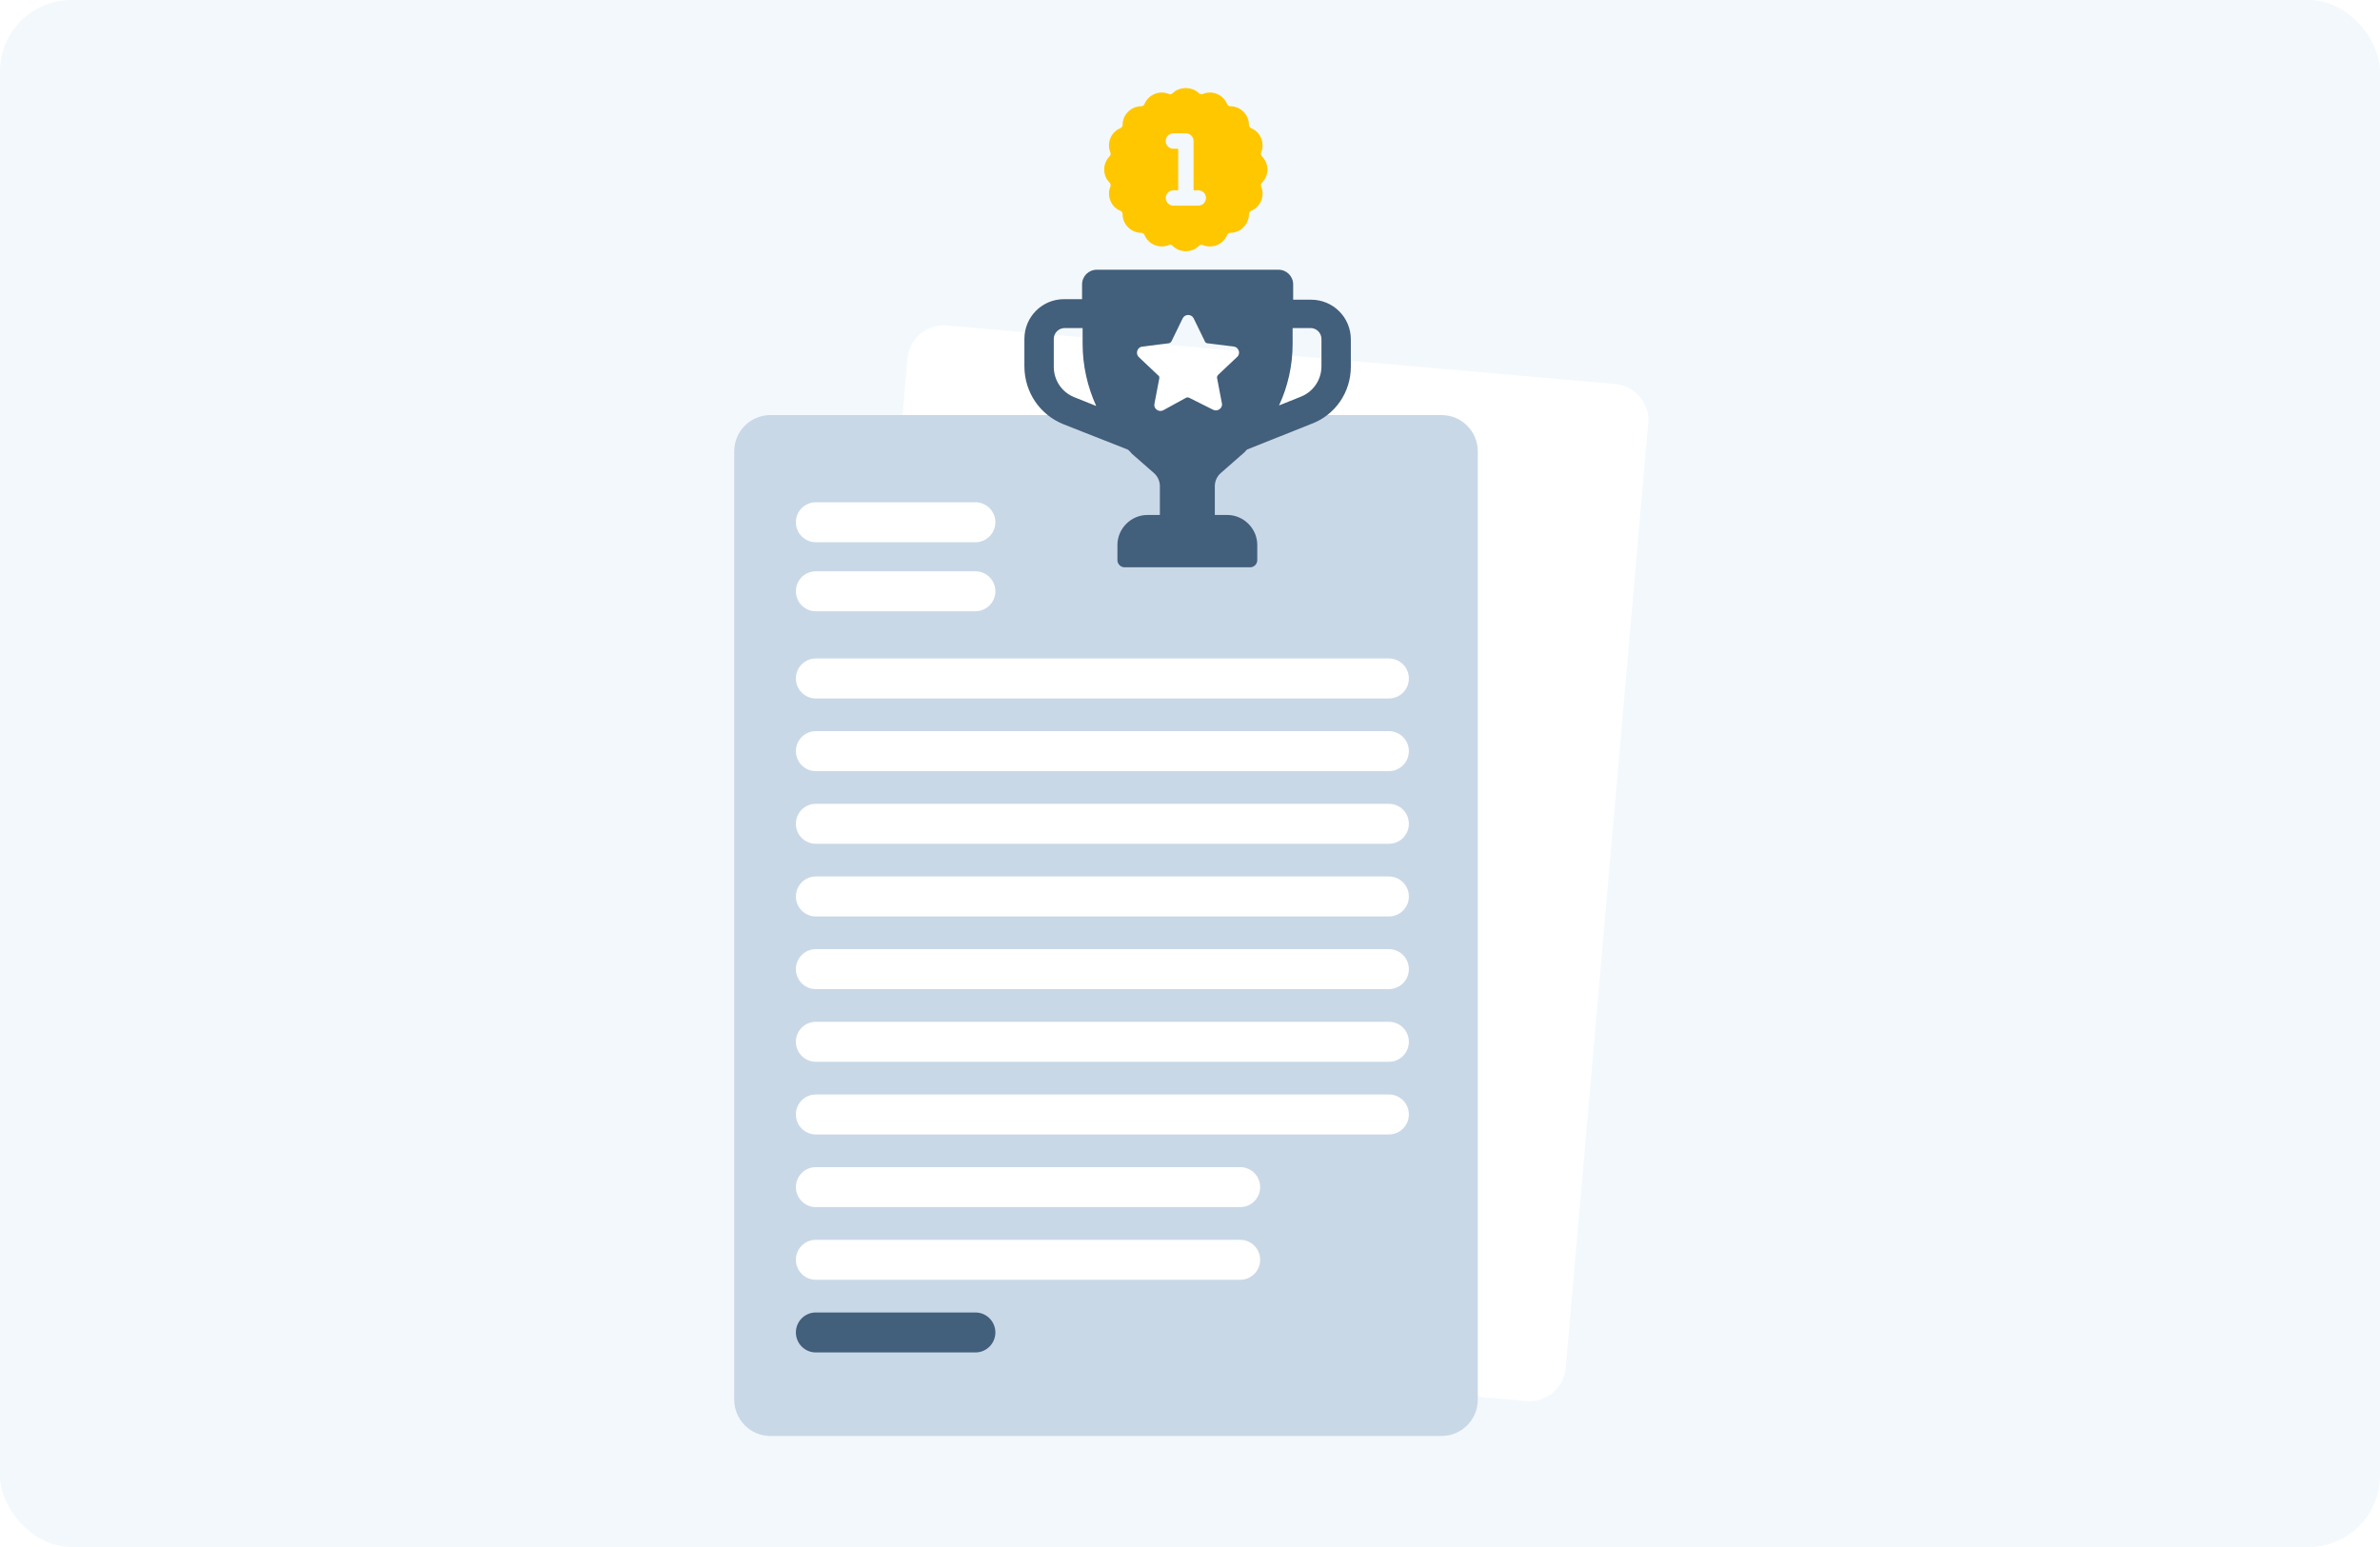 <svg width="500" height="325" viewBox="0 0 500 325" fill="none" xmlns="http://www.w3.org/2000/svg">
<rect width="500" height="325" rx="15" fill="#F3F8FC"/>
<g clip-path="url(#clip0_526_2462)">
<path d="M400.38 4H98.62C94.412 4 91 7.417 91 11.633V312.367C91 316.583 94.412 320 98.62 320H400.38C404.588 320 408 316.583 408 312.367V11.633C408 7.417 404.588 4 400.38 4Z" fill="#F3F8FC"/>
<g filter="url(#filter0_d_526_2462)">
<path d="M339.337 74.677L198.9 62.37C194.707 62.003 191.011 65.109 190.644 69.309L173.31 267.768C172.943 271.968 176.045 275.67 180.237 276.037L320.674 288.344C324.867 288.712 328.563 285.605 328.93 281.406L346.264 82.947C346.631 78.747 343.529 75.045 339.337 74.677Z" fill="white"/>
</g>
<path d="M302.841 87.198H161.868C157.659 87.198 154.248 90.615 154.248 94.831V294.048C154.248 298.264 157.659 301.681 161.868 301.681H302.841C307.05 301.681 310.462 298.264 310.462 294.048V94.831C310.462 90.615 307.05 87.198 302.841 87.198Z" fill="#C9D8E7"/>
<path d="M167.202 142.536C167.202 140.217 169.078 138.338 171.393 138.338H291.792C294.107 138.338 295.983 140.217 295.983 142.536C295.983 144.855 294.107 146.734 291.792 146.734H171.393C169.078 146.734 167.202 144.855 167.202 142.536Z" fill="white"/>
<path d="M167.202 109.715C167.202 107.396 169.078 105.517 171.393 105.517H204.922C207.237 105.517 209.113 107.396 209.113 109.715C209.113 112.034 207.237 113.913 204.922 113.913H171.393C169.078 113.913 167.202 112.034 167.202 109.715Z" fill="white"/>
<path d="M167.202 124.217C167.202 121.899 169.078 120.019 171.393 120.019H204.922C207.237 120.019 209.113 121.899 209.113 124.217C209.113 126.536 207.237 128.415 204.922 128.415H171.393C169.078 128.415 167.202 126.536 167.202 124.217Z" fill="white"/>
<path d="M167.202 157.802C167.202 155.483 169.078 153.604 171.393 153.604H291.792C294.107 153.604 295.983 155.483 295.983 157.802C295.983 160.121 294.107 162 291.792 162H171.393C169.078 162 167.202 160.121 167.202 157.802Z" fill="white"/>
<path d="M167.202 173.068C167.202 170.749 169.078 168.87 171.393 168.87H291.792C294.107 168.87 295.983 170.749 295.983 173.068C295.983 175.386 294.107 177.266 291.792 177.266H171.393C169.078 177.266 167.202 175.386 167.202 173.068Z" fill="white"/>
<path d="M167.202 188.333C167.202 186.014 169.078 184.135 171.393 184.135H291.792C294.107 184.135 295.983 186.014 295.983 188.333C295.983 190.652 294.107 192.531 291.792 192.531H171.393C169.078 192.531 167.202 190.652 167.202 188.333Z" fill="white"/>
<path d="M167.202 203.599C167.202 201.28 169.078 199.401 171.393 199.401H291.792C294.107 199.401 295.983 201.28 295.983 203.599C295.983 205.918 294.107 207.797 291.792 207.797H171.393C169.078 207.797 167.202 205.918 167.202 203.599Z" fill="white"/>
<path d="M167.202 218.865C167.202 216.546 169.078 214.667 171.393 214.667H291.792C294.107 214.667 295.983 216.546 295.983 218.865C295.983 221.184 294.107 223.063 291.792 223.063H171.393C169.078 223.063 167.202 221.184 167.202 218.865Z" fill="white"/>
<path d="M167.202 234.13C167.202 231.812 169.078 229.932 171.393 229.932H291.792C294.107 229.932 295.983 231.812 295.983 234.13C295.983 236.449 294.107 238.329 291.792 238.329H171.393C169.078 238.329 167.202 236.449 167.202 234.13Z" fill="white"/>
<path d="M167.202 264.662C167.202 262.343 169.078 260.464 171.393 260.464H260.549C262.864 260.464 264.74 262.343 264.74 264.662C264.74 266.981 262.864 268.86 260.549 268.86H171.393C169.078 268.86 167.202 266.981 167.202 264.662Z" fill="white"/>
<path d="M167.202 279.928C167.202 277.609 169.078 275.729 171.393 275.729H204.922C207.237 275.729 209.113 277.609 209.113 279.928C209.113 282.246 207.237 284.126 204.922 284.126H171.393C169.078 284.126 167.202 282.246 167.202 279.928Z" fill="#425F7B"/>
<path d="M167.202 249.396C167.202 247.077 169.078 245.198 171.393 245.198H260.549C262.864 245.198 264.74 247.077 264.74 249.396C264.74 251.715 262.864 253.594 260.549 253.594H171.393C169.078 253.594 167.202 251.715 167.202 249.396Z" fill="white"/>
<path d="M223.553 89.183L236.927 94.449C237.27 94.678 237.498 95.022 237.841 95.365L242.413 99.373C243.213 100.059 243.671 101.09 243.671 102.12V108.188H241.042C237.612 108.188 234.755 111.051 234.755 114.486V117.691C234.755 118.493 235.441 119.18 236.241 119.18H262.645C263.445 119.18 264.131 118.493 264.131 117.691V114.486C264.131 111.051 261.273 108.188 257.844 108.188H255.215V102.12C255.215 101.09 255.672 100.059 256.472 99.373L261.045 95.365C261.388 95.136 261.616 94.793 261.959 94.449L275.447 89.068C280.476 87.236 283.791 82.428 283.791 77.046V71.322C283.791 66.628 280.019 62.964 275.447 62.964H271.675V59.758C271.675 58.041 270.303 56.667 268.589 56.667H230.411C228.697 56.667 227.325 58.041 227.325 59.758V62.849H223.553C218.867 62.849 215.209 66.628 215.209 71.207V76.932C215.209 82.428 218.524 87.236 223.553 89.183ZM271.56 72.238V68.917H275.332C276.59 68.917 277.619 69.948 277.619 71.207V76.932C277.619 79.794 275.904 82.313 273.275 83.344L268.703 85.175C270.532 81.283 271.56 76.817 271.56 72.238ZM240.013 72.81L245.499 72.123C245.728 72.123 245.957 71.894 246.071 71.78L248.471 66.856C248.928 65.941 250.3 65.941 250.757 66.856L253.158 71.78C253.272 72.009 253.501 72.123 253.729 72.123L259.216 72.81C260.244 72.925 260.702 74.299 259.902 74.986L255.901 78.764C255.787 78.878 255.672 79.107 255.672 79.336L256.701 84.717C256.93 85.748 255.787 86.549 254.872 86.091L249.843 83.573C249.614 83.458 249.386 83.458 249.157 83.573L244.356 86.206C243.442 86.664 242.299 85.862 242.528 84.832L243.556 79.451C243.556 79.222 243.556 78.993 243.328 78.878L239.213 74.986C238.527 74.299 238.87 72.925 240.013 72.81ZM221.381 71.207C221.381 69.948 222.41 68.917 223.668 68.917H227.44V72.238C227.44 76.817 228.468 81.283 230.297 85.29L225.725 83.458C223.096 82.428 221.381 79.909 221.381 77.046V71.207Z" fill="#425F7B"/>
<path d="M233.137 38.406C233.25 38.535 233.331 38.713 233.331 38.908C233.331 39.005 233.315 39.086 233.283 39.167C232.879 40.138 232.879 41.206 233.283 42.177C233.671 43.149 234.43 43.909 235.432 44.314C235.674 44.427 235.835 44.67 235.835 44.962C235.835 47.13 237.613 48.911 239.779 48.911C240.053 48.911 240.28 49.04 240.393 49.267C240.409 49.299 240.409 49.316 240.425 49.348C241.039 50.821 242.477 51.776 244.061 51.776C244.61 51.776 245.144 51.663 245.596 51.452C245.612 51.452 245.903 51.193 246.34 51.63C247.067 52.375 248.069 52.78 249.119 52.78C250.169 52.78 251.155 52.375 251.899 51.63C252.092 51.42 252.399 51.371 252.658 51.468C252.707 51.485 252.755 51.517 252.819 51.533C253.741 51.873 254.759 51.857 255.68 51.485C256.649 51.08 257.409 50.319 257.813 49.348C257.829 49.316 257.829 49.283 257.846 49.251C257.974 49.04 258.201 48.911 258.459 48.911C260.625 48.911 262.387 47.13 262.387 44.945C262.387 44.654 262.548 44.411 262.822 44.298C264.778 43.488 265.731 41.287 265.004 39.312C264.988 39.264 264.972 39.199 264.939 39.15C264.842 38.892 264.907 38.6 265.117 38.39C265.845 37.661 266.264 36.642 266.264 35.622C266.264 34.57 265.845 33.582 265.101 32.822C264.907 32.627 264.842 32.336 264.939 32.077C264.972 32.012 264.988 31.947 265.004 31.883C265.166 31.478 265.246 31.009 265.246 30.539C265.246 28.937 264.293 27.496 262.822 26.913C262.548 26.8 262.387 26.557 262.387 26.25C262.387 24.081 260.625 22.317 258.443 22.317C258.201 22.317 257.958 22.171 257.829 21.944C257.829 21.928 257.813 21.896 257.813 21.879C257.409 20.908 256.649 20.147 255.68 19.743C254.727 19.338 253.644 19.338 252.691 19.743C252.351 19.872 252.092 19.791 251.899 19.597C250.395 18.108 247.729 18.173 246.356 19.581C246.162 19.775 245.903 19.84 245.645 19.775C245.628 19.759 245.596 19.743 245.564 19.743C244.594 19.338 243.528 19.338 242.558 19.743C241.653 20.131 240.926 20.811 240.506 21.701C240.474 21.766 240.457 21.815 240.425 21.879C240.312 22.155 240.069 22.317 239.779 22.317C237.613 22.317 235.835 24.081 235.835 26.25C235.835 26.541 235.69 26.784 235.4 26.913C233.444 27.706 232.507 29.924 233.218 31.899C233.25 31.964 233.266 32.028 233.299 32.093C233.315 32.142 233.331 32.223 233.331 32.32C233.331 32.514 233.25 32.692 233.137 32.822C232.393 33.55 231.974 34.553 231.974 35.606C231.974 36.593 232.329 37.516 232.976 38.228C233.024 38.293 233.072 38.341 233.137 38.406ZM246.498 28.009H249.13C250.023 28.009 250.747 28.733 250.747 29.627V39.967H251.741C252.633 39.967 253.357 40.691 253.357 41.585C253.357 42.479 252.633 43.204 251.741 43.204H246.521C245.629 43.204 244.905 42.479 244.905 41.585C244.905 40.691 245.629 39.967 246.521 39.967H247.515V31.246H246.498C245.606 31.246 244.882 30.521 244.882 29.627C244.882 28.733 245.606 28.009 246.498 28.009Z" fill="#FFC700"/>
</g>
<defs>
<filter id="filter0_d_526_2462" x="169.281" y="62.341" width="181.013" height="236.033" filterUnits="userSpaceOnUse" color-interpolation-filters="sRGB">
<feFlood flood-opacity="0" result="BackgroundImageFix"/>
<feColorMatrix in="SourceAlpha" type="matrix" values="0 0 0 0 0 0 0 0 0 0 0 0 0 0 0 0 0 0 127 0" result="hardAlpha"/>
<feOffset dy="6"/>
<feGaussianBlur stdDeviation="2"/>
<feComposite in2="hardAlpha" operator="out"/>
<feColorMatrix type="matrix" values="0 0 0 0 0.259 0 0 0 0 0.373 0 0 0 0 0.482 0 0 0 0.25 0"/>
<feBlend mode="normal" in2="BackgroundImageFix" result="effect1_dropShadow_526_2462"/>
<feBlend mode="normal" in="SourceGraphic" in2="effect1_dropShadow_526_2462" result="shape"/>
</filter>
<clipPath id="clip0_526_2462">
<rect width="317" height="316" fill="white" transform="translate(91 4)"/>
</clipPath>
</defs>
</svg>
